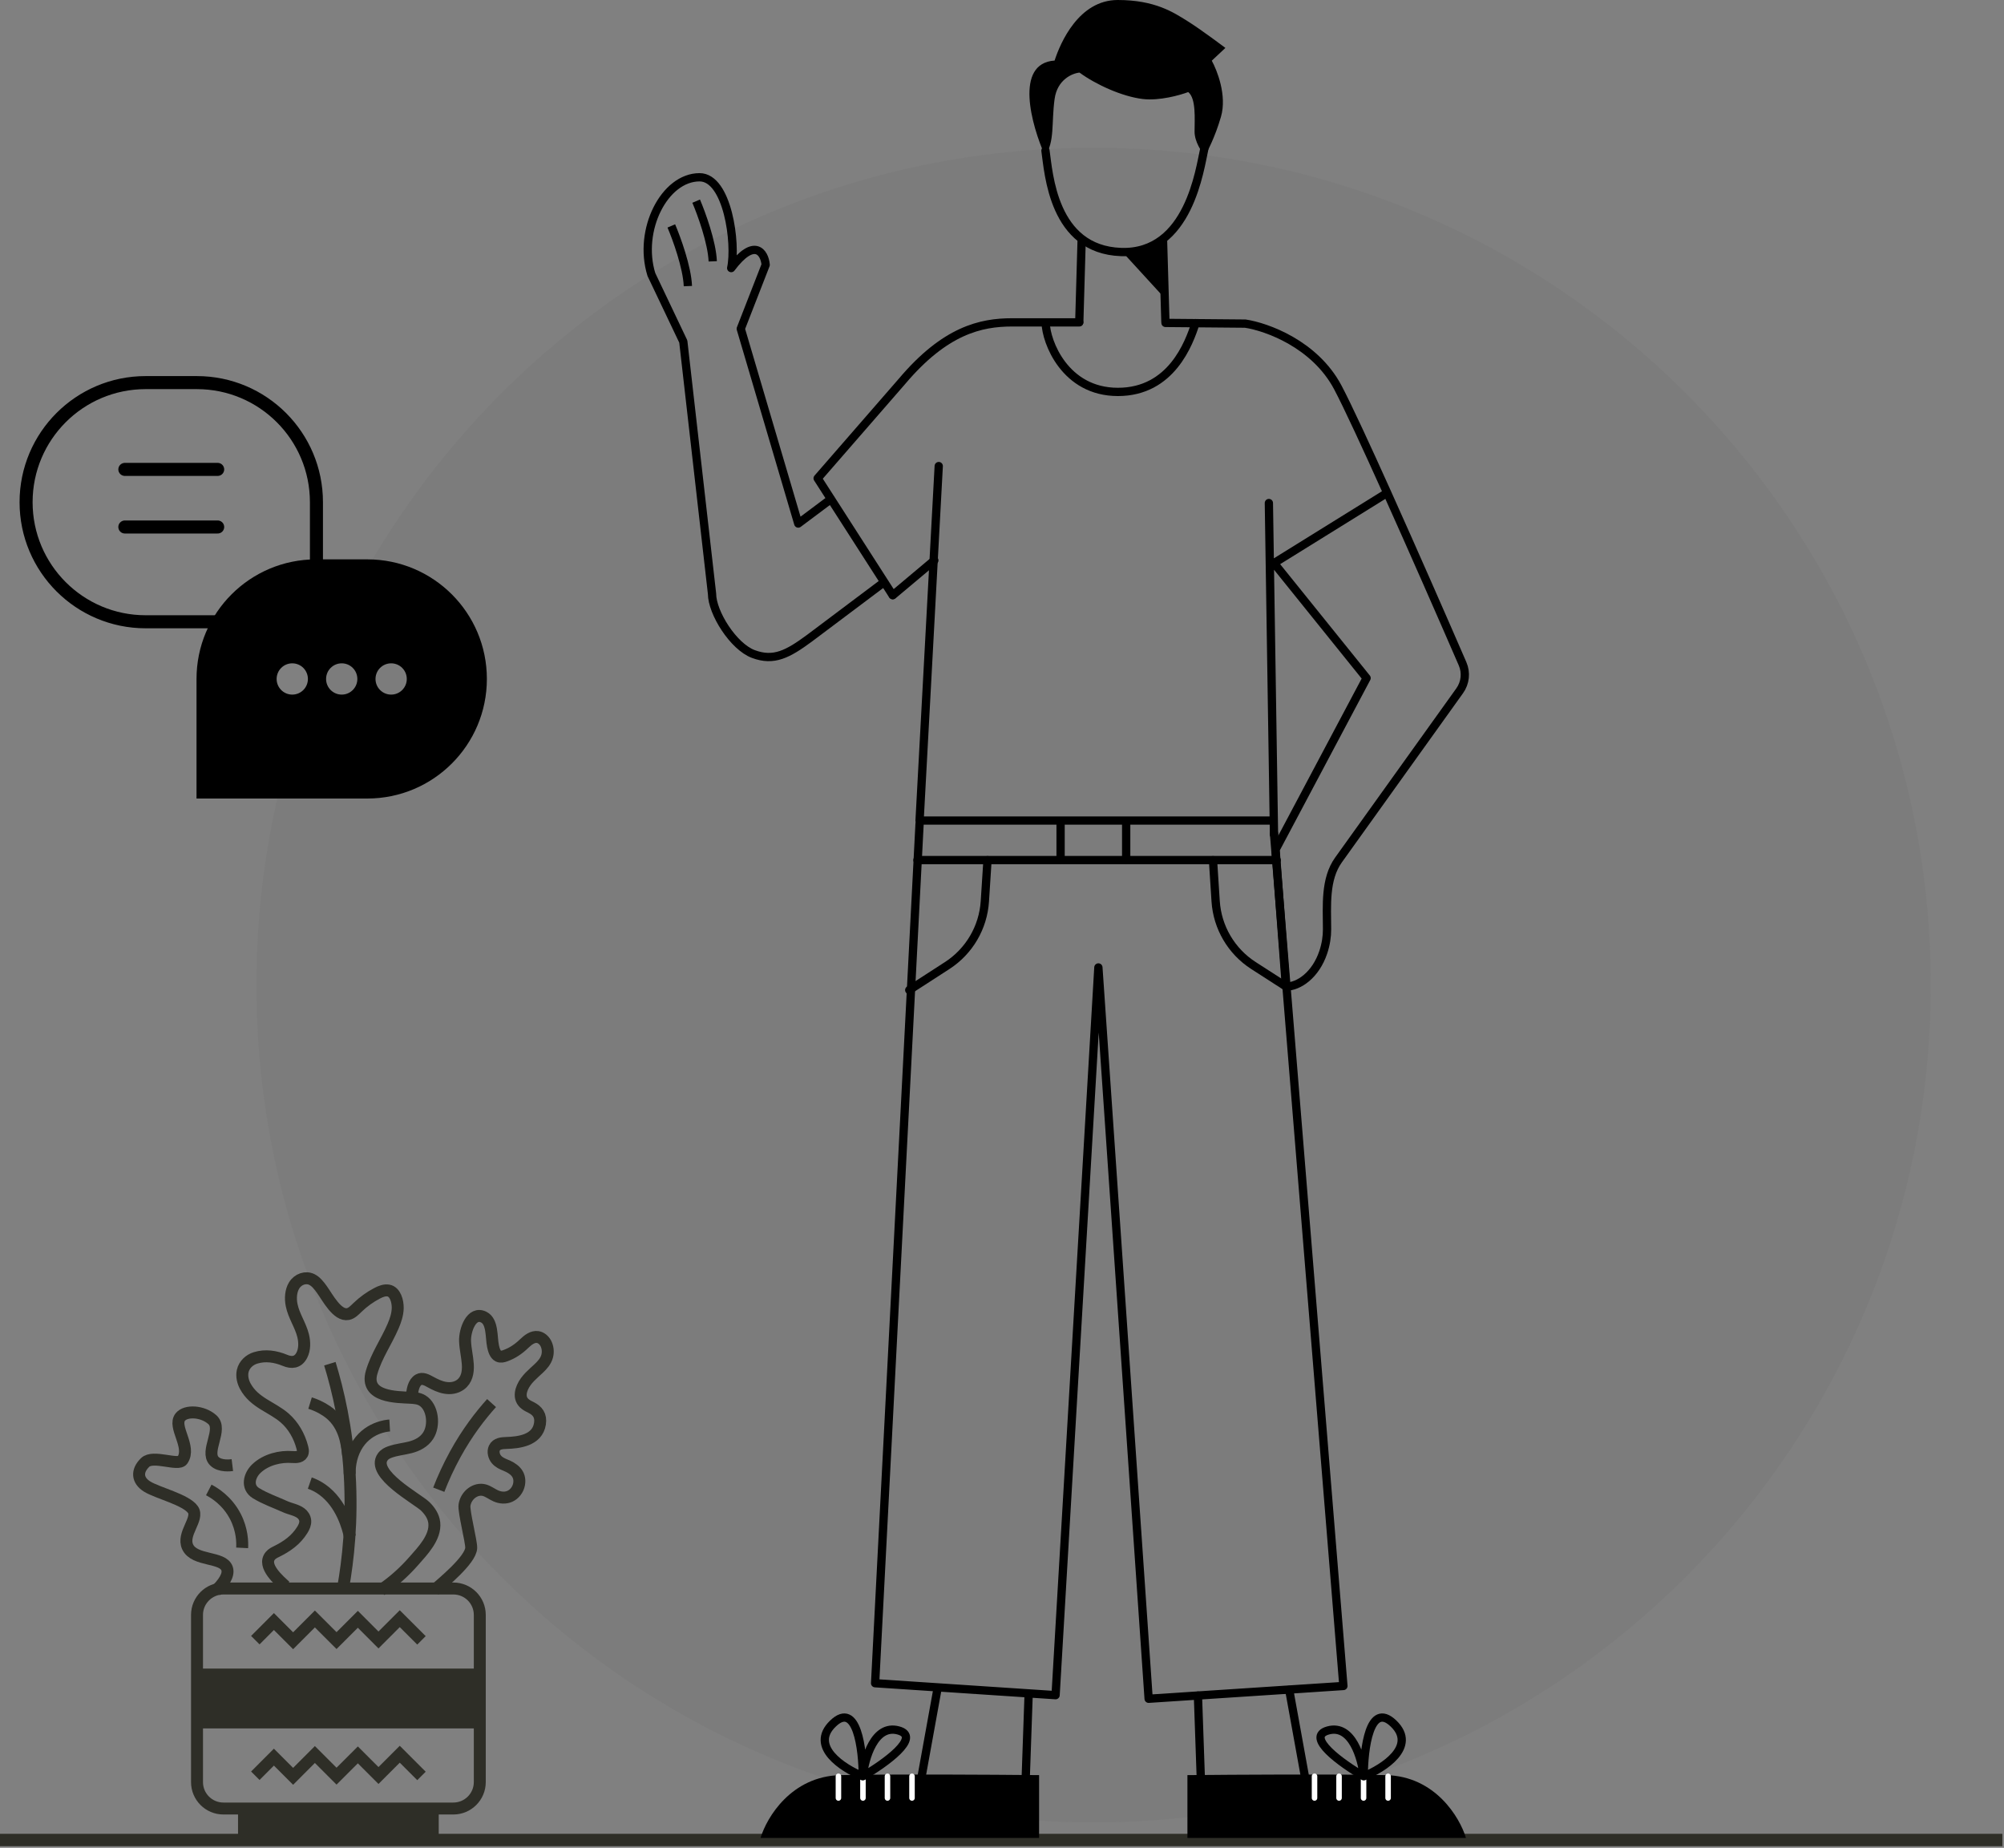 <svg width="461" height="425" viewBox="0 0 461 425" fill="none" xmlns="http://www.w3.org/2000/svg">
<rect x="0" y="0" width="461" height="425" fill="#808080" stroke="none"/>
<path opacity="0.04" d="M251.571 419.142C357.925 419.142 444.142 332.925 444.142 226.571C444.142 120.217 357.925 34 251.571 34C145.217 34 59 120.217 59 226.571C59 332.925 145.217 419.142 251.571 419.142Z" fill="#2E2E27"/>
<path d="M72.793 143.008H33.504C18.311 143.008 6 130.692 6 115.504C6 100.311 18.316 88 33.504 88H45.289C60.482 88 72.793 100.316 72.793 115.504V143.008Z" stroke="black" stroke-width="3" stroke-miterlimit="10" stroke-linecap="round" stroke-linejoin="round"/>
<path d="M28.721 107.961H50.072" stroke="black" stroke-width="3" stroke-miterlimit="10" stroke-linecap="round" stroke-linejoin="round"/>
<path d="M28.721 121.208H50.072" stroke="black" stroke-width="3" stroke-miterlimit="10" stroke-linecap="round" stroke-linejoin="round"/>
<path d="M84.496 128.653H72.711C57.518 128.653 45.207 140.969 45.207 156.158V183.662H84.496C99.689 183.662 112 171.346 112 156.158C112.005 140.969 99.689 128.653 84.496 128.653ZM67.233 159.76C65.245 159.76 63.635 158.151 63.635 156.163C63.635 154.175 65.245 152.565 67.233 152.565C69.221 152.565 70.831 154.175 70.831 156.163C70.831 158.151 69.221 159.76 67.233 159.76ZM78.609 159.76C76.621 159.76 75.011 158.151 75.011 156.163C75.011 154.175 76.621 152.565 78.609 152.565C80.597 152.565 82.206 154.175 82.206 156.163C82.206 158.151 80.597 159.76 78.609 159.76ZM89.979 159.76C87.991 159.76 86.382 158.151 86.382 156.163C86.382 154.175 87.991 152.565 89.979 152.565C91.967 152.565 93.577 154.175 93.577 156.163C93.582 158.151 91.967 159.76 89.979 159.76Z" fill="black"/>
<path d="M0 423.201H460.623" stroke="#2E2E27" stroke-width="2.842"/>
<path d="M65.635 364.827C64.337 363.604 60.208 360.166 62.204 357.812C62.599 357.349 63.13 357.091 63.639 356.841C65.931 355.702 68.057 354.282 69.56 351.853C69.932 351.246 70.273 350.54 70.22 349.796C70.167 349.044 69.719 348.399 69.173 348.004C68.11 347.238 66.743 347.063 65.59 346.539C63.388 345.537 60.982 344.717 58.887 343.427C56.647 342.045 57.33 339.328 59.008 337.749C61.217 335.669 64.496 334.902 67.245 335.122C68.178 335.198 69.431 335.145 69.651 334.059C69.727 333.703 69.651 333.323 69.56 332.974C68.877 330.279 67.45 327.865 65.552 326.195C62.621 323.606 58.537 322.695 56.442 318.862C55.88 317.837 55.569 316.554 55.827 315.362C56.176 313.799 57.444 312.736 58.758 312.326C61.05 311.612 63.373 311.977 65.59 312.895C67.04 313.495 68.512 313.457 69.423 311.719C70.114 310.398 70.099 308.705 69.734 307.217C69.12 304.72 67.594 302.7 67.085 300.157C66.781 298.639 66.888 296.931 67.654 295.663C68.558 294.183 70.342 293.591 71.754 294.297C72.665 294.752 73.371 295.648 74.016 296.544C75.382 298.434 77.569 302.723 80.066 302.237C80.894 302.07 81.561 301.364 82.214 300.734C83.596 299.398 85.137 298.29 86.769 297.447C87.589 297.022 88.477 296.665 89.358 296.825C90.914 297.106 91.536 299.261 91.491 300.924C91.445 302.366 90.975 303.748 90.42 305.031C88.872 308.629 86.61 311.802 85.494 315.62C83.793 321.413 91.385 321.314 94.368 321.481C95.317 321.534 96.304 321.602 97.154 322.111C99.553 323.546 100.069 327.819 98.475 330.241C97.503 331.721 95.939 332.48 94.398 332.883C92.857 333.285 91.263 333.407 89.745 333.946C89.122 334.166 88.492 334.477 88.067 335.054C85.167 338.979 96.129 344.793 97.829 346.471C98.824 347.45 99.735 348.71 99.902 350.236C100.274 353.637 97.101 356.833 95.271 358.936C92.979 361.562 90.405 363.855 87.635 365.715" stroke="#2E2E27" stroke-width="2.749" stroke-miterlimit="10"/>
<path d="M94.732 321.496C94.801 319.712 95.157 317.981 96.319 317.336C97.161 316.865 98.141 317.374 98.991 317.845C100.084 318.444 101.215 318.998 102.415 319.196C103.606 319.401 104.874 319.234 105.906 318.49C107.356 317.45 107.736 315.674 107.615 313.791C107.501 312.015 107.06 310.291 106.984 308.523C106.871 305.942 108.48 301.501 111.304 302.951C113.353 303.998 112.981 307.498 113.414 309.616C113.604 310.534 113.923 311.552 114.652 311.901C115.168 312.151 115.752 311.999 116.284 311.802C117.961 311.18 119.267 310.291 120.633 308.978C121.514 308.135 122.569 307.346 123.693 307.521C124.437 307.627 125.12 308.181 125.537 308.933C126.008 309.806 126.137 310.929 125.871 311.916C125.56 313.07 124.778 313.935 123.989 314.687C122.599 316.008 121.021 317.207 120.193 319.082C119.821 319.917 119.624 320.942 119.95 321.792C120.337 322.824 121.309 323.295 122.182 323.728C123.617 324.449 124.52 325.542 124.209 327.478C123.594 331.387 119.138 331.797 116.519 331.881C115.479 331.919 114.234 331.987 113.725 333.065C113.338 333.9 113.627 334.986 114.188 335.654C114.75 336.329 115.525 336.678 116.276 336.982C117.931 337.65 119.851 338.827 119.411 341.355C119.183 342.637 118.318 343.693 117.278 344.156C116.246 344.611 115.077 344.512 114.044 344.049C113.164 343.662 112.359 343.009 111.44 342.751C109.497 342.205 107.227 343.776 106.855 346.167C106.628 347.602 108.45 354.556 108.396 356.028C108.29 358.792 101.8 364.06 99.94 365.715" stroke="#2E2E27" stroke-width="2.749" stroke-miterlimit="10"/>
<path d="M113.08 322.711C110.499 325.573 107.501 329.444 104.73 334.485C103.151 337.362 101.906 340.125 100.934 342.638" stroke="#2E2E27" stroke-width="2.749" stroke-miterlimit="10"/>
<path d="M75.883 313.654C77.751 319.758 79.793 328.419 80.438 339.016C81.091 349.804 80.066 358.867 78.92 365.282" stroke="#2E2E27" stroke-width="2.749" stroke-miterlimit="10"/>
<path d="M71.329 322.711C72.444 323.053 73.758 323.607 75.124 324.525C79.201 327.266 79.762 331.775 80.089 334.652" stroke="#2E2E27" stroke-width="2.749" stroke-miterlimit="10"/>
<path d="M89.646 327.865C89.114 327.896 84.393 328.237 81.857 332.898C80.521 335.358 80.422 337.855 80.438 339.017" stroke="#2E2E27" stroke-width="2.749" stroke-miterlimit="10"/>
<path d="M71.268 341.112C72.171 341.423 73.15 341.894 74.137 342.6C78.608 345.78 80.066 351.466 80.499 353.463" stroke="#2E2E27" stroke-width="2.749" stroke-miterlimit="10"/>
<path d="M49.633 365.897C51.273 364.28 52.753 362.337 52.237 360.773C51.303 357.942 44.744 359.149 43.173 355.793C41.761 352.78 45.86 349.326 44.38 347.208C42.77 344.915 36.265 343.397 33.873 341.924C31.528 340.474 31.406 338.288 33.388 336.367C35.263 334.561 40.986 337.256 41.973 335.821C44.091 332.746 39.681 328.161 41.48 325.914C42.748 324.335 46.604 324.525 48.836 326.514C51.364 328.753 47.105 333.786 49.284 336.041C50.567 337.369 53.087 337.02 53.451 336.975" stroke="#2E2E27" stroke-width="2.749" stroke-miterlimit="10"/>
<path d="M48.024 342.69C49.17 343.283 52.237 345.066 54.172 348.839C55.729 351.876 55.774 354.692 55.706 356.013" stroke="#2E2E27" stroke-width="2.749" stroke-miterlimit="10"/>
<path d="M104.297 415.961H51.394C48.039 415.961 45.321 413.244 45.321 409.888V371.431C45.321 368.076 48.039 365.358 51.394 365.358H104.297C107.652 365.358 110.37 368.076 110.37 371.431V409.888C110.37 413.236 107.645 415.961 104.297 415.961Z" stroke="#2E2E27" stroke-width="2.749" stroke-miterlimit="10"/>
<path d="M110.37 383.774H45.321V397.537H110.37V383.774Z" fill="#2E2E27"/>
<path d="M100.926 416.166H54.757V423.051H100.926V416.166Z" fill="#2E2E27"/>
<path d="M58.735 377.238L63.009 372.957L67.427 377.375L72.437 372.365L77.417 377.337L82.321 372.441L87.065 377.193L91.961 372.296L96.956 377.284" stroke="#2E2E27" stroke-width="2.749" stroke-miterlimit="10"/>
<path d="M58.735 408.423L63.009 404.141L67.427 408.559L72.437 403.541L77.417 408.521L82.321 403.625L87.065 408.369L91.961 403.473L96.956 408.468" stroke="#2E2E27" stroke-width="2.749" stroke-miterlimit="10"/>
<path d="M248.264 74.144H232.858C225.591 74.144 217.402 75.991 207.483 87.724L188.09 110.013L205.328 136.855" stroke="black" stroke-width="1.904" stroke-linecap="round" stroke-linejoin="round"/>
<path d="M268.111 74.27L286.458 74.431C291.355 75.166 302.471 79.132 307.759 89.121C309.987 93.33 314.292 102.639 319.114 113.36M319.114 113.36C325.086 126.635 331.851 142.074 336.447 152.668C337.334 154.712 337.08 157.07 335.782 158.881L307.906 197.791C304.743 202.206 305.256 208.279 305.274 213.709C305.28 215.41 305.012 217.191 304.412 218.993C302.649 224.282 298.752 226.921 295.814 226.921L293.435 195.393L314.37 155.961L293.069 129.519L319.114 113.36ZM291.892 115.698L293.069 191.952" stroke="black" stroke-width="1.904" stroke-linecap="round" stroke-linejoin="round"/>
<path d="M215.946 107.196L211.539 188.727H292.63" stroke="black" stroke-width="1.904" stroke-linecap="round" stroke-linejoin="round"/>
<path d="M211.539 189.461L201.31 387.141L242.827 389.889L252.671 222.514L264.231 390.716L309.036 387.778L293.069 191.664" stroke="black" stroke-width="1.904" stroke-linecap="round" stroke-linejoin="round"/>
<path d="M191.085 114.837L183.627 120.417L170.406 75.612L176.134 60.915C175.889 57.977 173.491 54.606 168.203 61.657C169.427 56.026 167.393 40.773 160.929 40.773C152.85 40.773 146.688 52.908 149.84 63.126L157.185 78.55L163.796 136.577C163.796 140.889 168.685 148.715 173.323 150.435C178.03 152.18 181.245 150.435 186.144 146.839L203.293 133.962" stroke="black" stroke-width="1.904" stroke-linecap="round" stroke-linejoin="round"/>
<path d="M160.145 46.266C161.344 49.063 163.786 55.748 163.96 60.107" stroke="black" stroke-width="1.904"/>
<path d="M154.427 51.962C155.625 54.759 158.067 61.444 158.241 65.803" stroke="black" stroke-width="1.904"/>
<path d="M240.555 74.323C240.634 78.512 244.918 90.141 257.161 90.141C269.465 90.141 273.546 78.897 275.019 74.323" stroke="black" stroke-width="1.904" stroke-linecap="round" stroke-linejoin="round"/>
<path d="M248.276 74.109L248.814 55.474" stroke="black" stroke-width="1.904" stroke-linecap="round" stroke-linejoin="round"/>
<path d="M268.087 73.921L267.545 55.304" stroke="black" stroke-width="1.904" stroke-linecap="round" stroke-linejoin="round"/>
<path d="M240.497 34.643C241.245 39.797 242.225 57.414 257.879 57.964C273.532 58.514 276.021 38.653 277.049 34.181" stroke="black" stroke-width="1.904" stroke-linecap="round" stroke-linejoin="round"/>
<path d="M205.379 136.904L214.933 128.888" stroke="black" stroke-width="1.904" stroke-linecap="round" stroke-linejoin="round"/>
<path d="M242.599 13.931C233.289 14.551 237.263 28.803 240.414 35.852C242.678 32.538 241.836 28.371 242.599 22.774C243.21 18.296 246.675 16.857 248.331 16.697C252.105 19.463 258.161 22.214 262.9 22.774C266.692 23.222 271.443 21.894 273.345 21.175C275.188 22.694 274.799 27.412 274.799 30.29C274.799 32.593 276.404 34.958 277.206 35.852C277.723 34.824 279.443 31.779 280.871 26.854C282.298 21.928 279.947 16.123 278.757 13.957L281.887 11.024C281.887 11.024 276.286 6.788 273.116 4.819C269.945 2.849 265.692 1.32352e-05 257.124 0C248.161 -1.38445e-05 243.908 9.874 242.599 13.931Z" fill="black"/>
<path d="M267.573 55.304C263.206 57.557 261.365 58.162 257.834 57.557L267.991 68.65L267.573 55.304Z" fill="black"/>
<path d="M211.047 197.823H293.689" stroke="black" stroke-width="1.904" stroke-linecap="round" stroke-linejoin="round"/>
<path d="M243.976 189.109V197.734" stroke="black" stroke-width="1.904" stroke-linecap="round" stroke-linejoin="round"/>
<path d="M259.066 189.109V197.734" stroke="black" stroke-width="1.904" stroke-linecap="round" stroke-linejoin="round"/>
<path d="M227.165 197.85L226.554 207.312C226.166 213.328 222.952 218.806 217.888 222.078L209.162 227.719" stroke="black" stroke-width="1.904" stroke-linecap="round" stroke-linejoin="round"/>
<path d="M279.038 197.85L279.647 207.288C280.036 213.318 283.263 218.805 288.345 222.075L295.988 226.994" stroke="black" stroke-width="1.904" stroke-linecap="round" stroke-linejoin="round"/>
<path d="M318.856 408.28C330.163 408.531 335.817 418.017 337.23 422.728H273.156V408.28C283.678 408.175 307.549 408.029 318.856 408.28Z" fill="black"/>
<path d="M319.317 408.547V413.541" stroke="white" stroke-width="1.269" stroke-linecap="round" stroke-linejoin="round"/>
<path d="M313.676 408.547V413.541" stroke="white" stroke-width="1.269" stroke-linecap="round" stroke-linejoin="round"/>
<path d="M308.034 408.547V413.541" stroke="white" stroke-width="1.269" stroke-linecap="round" stroke-linejoin="round"/>
<path d="M302.393 408.547V413.541" stroke="white" stroke-width="1.269" stroke-linecap="round" stroke-linejoin="round"/>
<path d="M296.572 388.676L300.173 408.547" stroke="black" stroke-width="1.904" stroke-linecap="round" stroke-linejoin="round"/>
<path d="M275.572 389.989L276.219 408.547" stroke="black" stroke-width="1.904" stroke-linecap="round" stroke-linejoin="round"/>
<path d="M313.713 408.547C318.284 406.701 326.055 401.69 320.57 396.416C315.084 391.142 313.713 402.306 313.713 408.547ZM313.713 408.547C313.274 404.415 311.023 396.522 305.538 397.998C300.053 399.475 308.703 405.646 313.713 408.547Z" stroke="black" stroke-width="1.904" stroke-linecap="round" stroke-linejoin="round"/>
<path d="M193.333 408.28C182.025 408.531 176.372 418.017 174.958 422.728H239.032V408.28C228.51 408.175 204.64 408.029 193.333 408.28Z" fill="black"/>
<path d="M192.872 408.547V413.541" stroke="white" stroke-width="1.269" stroke-linecap="round" stroke-linejoin="round"/>
<path d="M198.513 408.547V413.541" stroke="white" stroke-width="1.269" stroke-linecap="round" stroke-linejoin="round"/>
<path d="M204.155 408.547V413.541" stroke="white" stroke-width="1.269" stroke-linecap="round" stroke-linejoin="round"/>
<path d="M209.796 408.547V413.541" stroke="white" stroke-width="1.269" stroke-linecap="round" stroke-linejoin="round"/>
<path d="M215.617 388.676L212.016 408.547" stroke="black" stroke-width="1.904" stroke-linecap="round" stroke-linejoin="round"/>
<path d="M236.617 389.989L235.969 408.547" stroke="black" stroke-width="1.904" stroke-linecap="round" stroke-linejoin="round"/>
<path d="M198.476 408.547C193.905 406.701 186.134 401.69 191.619 396.416C197.104 391.142 198.476 402.306 198.476 408.547ZM198.476 408.547C198.915 404.415 201.166 396.522 206.651 397.998C212.136 399.475 203.486 405.646 198.476 408.547Z" stroke="black" stroke-width="1.904" stroke-linecap="round" stroke-linejoin="round"/>
</svg>
